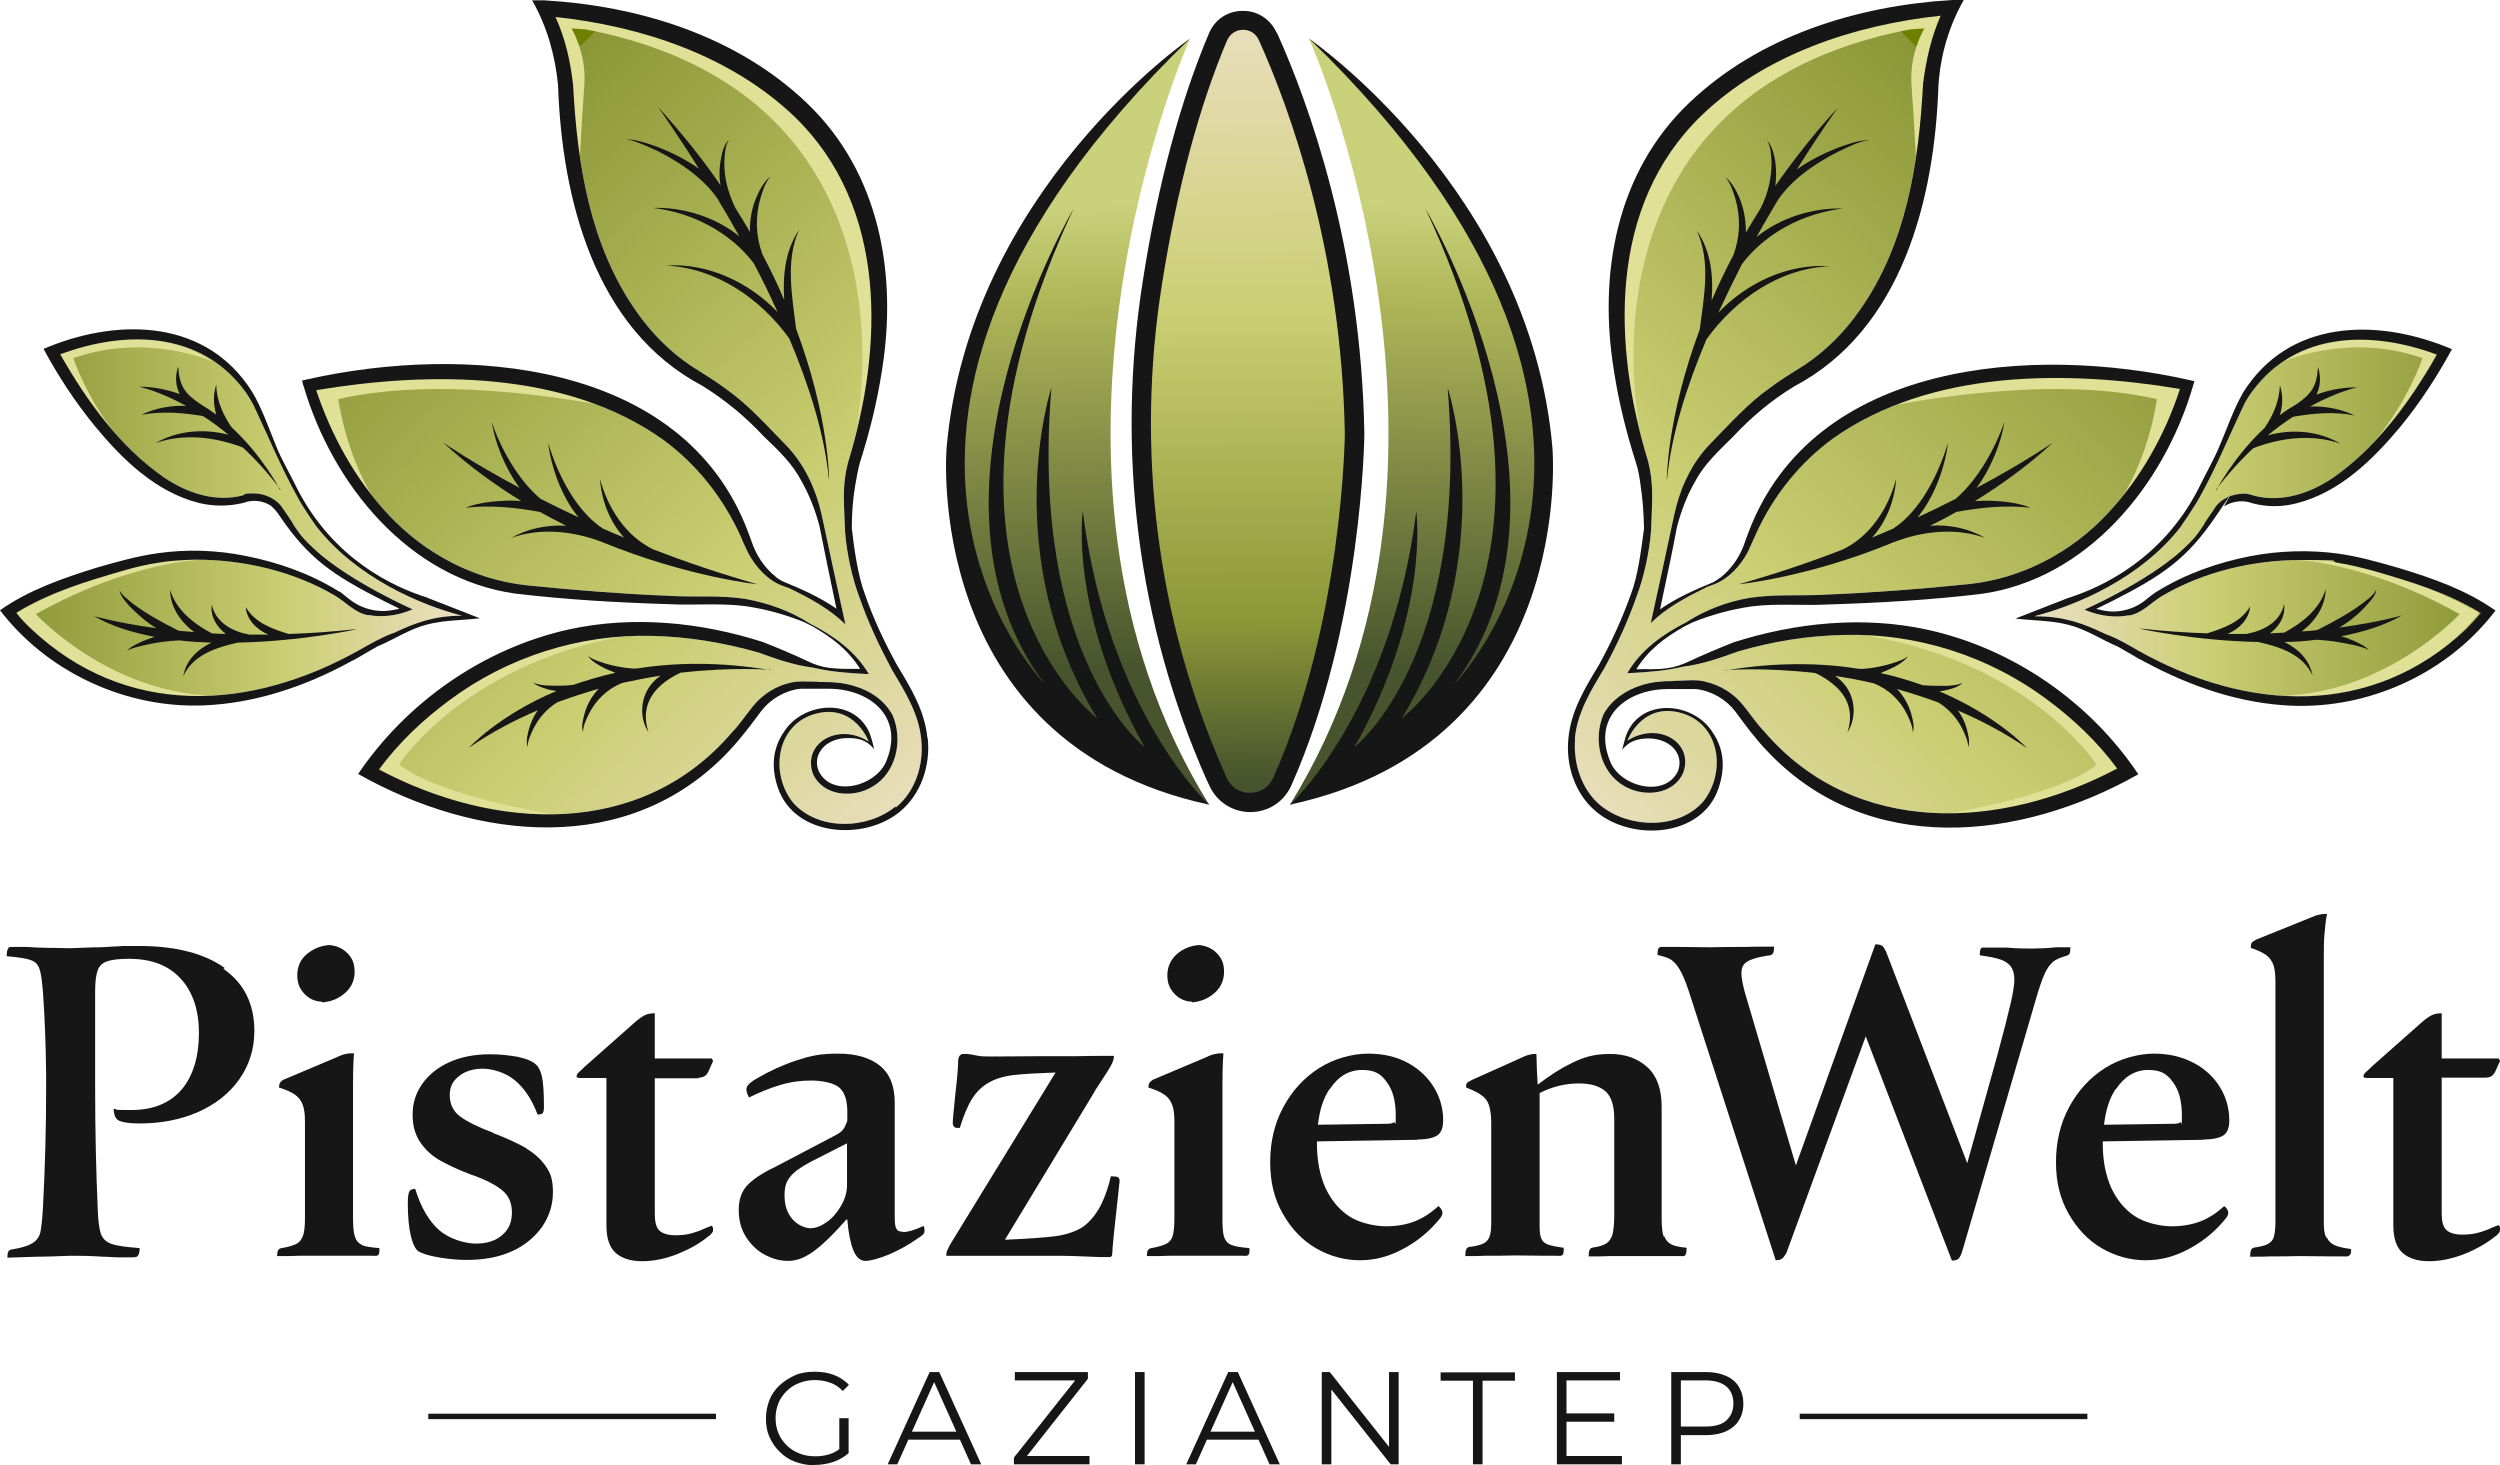 <svg viewBox="0 0 780.4 457.4" version="1.1" xmlns:xlink="http://www.w3.org/1999/xlink" xmlns="http://www.w3.org/2000/svg">
  <defs>
    <style>
      .cls-1 {
        fill: url(#Unbenannter_Verlauf);
      }

      .cls-2 {
        fill: url(#Unbenannter_Verlauf_2);
      }

      .cls-3 {
        fill: url(#Unbenannter_Verlauf_4);
      }

      .cls-4 {
        fill: url(#Unbenannter_Verlauf_3);
      }

      .cls-5 {
        fill: url(#Unbenannter_Verlauf_6);
      }

      .cls-6 {
        fill: url(#Unbenannter_Verlauf_5);
      }

      .cls-7 {
        fill: url(#Unbenannter_Verlauf_11);
      }

      .cls-8 {
        fill: #e0e096;
      }

      .cls-9 {
        fill: #161616;
      }
    </style>
    <linearGradient gradientUnits="userSpaceOnUse" y2="1.6" x2="388.6" y1="243" x1="390.3" data-name="Unbenannter Verlauf 11" id="Unbenannter_Verlauf_11">
      <stop stop-color="#48542d" offset="0"></stop>
      <stop stop-color="#8b9737" offset=".2"></stop>
      <stop stop-color="#cbce72" offset=".6"></stop>
      <stop stop-color="#ebdfc1" offset="1"></stop>
    </linearGradient>
    <linearGradient gradientUnits="userSpaceOnUse" gradientTransform="translate(0 -540)" y2="701.6" x2="144" y1="701.6" x1="5.1" data-name="Unbenannter Verlauf" id="Unbenannter_Verlauf">
      <stop stop-color="#6e8000" offset="0"></stop>
      <stop stop-color="#8b9737" offset="0"></stop>
      <stop stop-color="#cbce72" offset=".6"></stop>
      <stop stop-color="#ebdfc1" offset="1"></stop>
    </linearGradient>
    <linearGradient gradientUnits="userSpaceOnUse" gradientTransform="translate(0 -540)" y2="792.6" x2="293.1" y1="612.9" x1="120.2" data-name="Unbenannter Verlauf 2" id="Unbenannter_Verlauf_2">
      <stop stop-color="#6e8000" offset="0"></stop>
      <stop stop-color="#8b9737" offset="0"></stop>
      <stop stop-color="#cbce72" offset=".6"></stop>
      <stop stop-color="#ebdfc1" offset="1"></stop>
    </linearGradient>
    <linearGradient gradientUnits="userSpaceOnUse" gradientTransform="translate(-146.4 -540) rotate(-180) scale(1 -1)" y2="701.7" x2="-781.6" y1="701.7" x1="-920.4" data-name="Unbenannter Verlauf 3" id="Unbenannter_Verlauf_3">
      <stop stop-color="#6e8000" offset="0"></stop>
      <stop stop-color="#8b9737" offset="0"></stop>
      <stop stop-color="#cbce72" offset=".6"></stop>
      <stop stop-color="#ebdfc1" offset="1"></stop>
    </linearGradient>
    <linearGradient gradientUnits="userSpaceOnUse" gradientTransform="translate(-146.4 -540) rotate(-180) scale(1 -1)" y2="792.4" x2="-632.2" y1="612.7" x1="-805.1" data-name="Unbenannter Verlauf 4" id="Unbenannter_Verlauf_4">
      <stop stop-color="#6e8000" offset="0"></stop>
      <stop stop-color="#8b9737" offset="0"></stop>
      <stop stop-color="#cbce72" offset=".6"></stop>
      <stop stop-color="#ebdfc1" offset="1"></stop>
    </linearGradient>
    <linearGradient gradientUnits="userSpaceOnUse" gradientTransform="translate(0 -540)" y2="748.9" x2="441.3" y1="604.3" x1="445.9" data-name="Unbenannter Verlauf 5" id="Unbenannter_Verlauf_5">
      <stop stop-color="#c9d17b" offset="0"></stop>
      <stop stop-color="#b0b759" offset=".2"></stop>
      <stop stop-color="#48542d" offset="1"></stop>
    </linearGradient>
    <linearGradient gradientUnits="userSpaceOnUse" gradientTransform="translate(449.3 -540) rotate(-180) scale(1 -1)" y2="748.9" x2="110.6" y1="604.3" x1="115.1" data-name="Unbenannter Verlauf 6" id="Unbenannter_Verlauf_6">
      <stop stop-color="#c9d17b" offset="0"></stop>
      <stop stop-color="#b0b759" offset=".2"></stop>
      <stop stop-color="#48542d" offset="1"></stop>
    </linearGradient>
  </defs>
  
  <g>
    <g id="Ebene_1">
      <path d="M398.2,14.1c-1.8-4.1-5.8-6.7-10.3-6.6-4.5,0-8.4,2.6-10.2,6.8-8.6,20.3-15.4,45.4-19.9,74.4-8.2,51.6-1.6,103.9,19.1,150.9.3.7.6,1.3.9,1.8,2.2,4.9,7,8,12.4,8h0c5.4,0,10.2-3.1,12.4-8,21.5-48.3,22-105.5,22-106.2-1-56.4-16.9-100.1-26.4-121.1h0,0Z" class="cls-7"></path>
      <g id="Ebene_1-2">
        <path d="M122.3,197.8c-3.5,1.3-6.9,3.3-10.1,5.1-34,19.1-73,21.4-102.7-6.8-1.6-1.5-3.1-3.1-4.4-4.8,10.1-6.3,22.1-9.9,33.5-13.2,3.4-1,7.6-2,11.1-2.5,3.6-.6,7.7-.8,11.3-.9,15.1,0,30.6,3.6,43.7,11.3,3.3,2,6,5.2,10,6h.6c2.8.6,8.1.6,13.5-1.8,0,0-19.2-8.4-30.5-18.6.2.1.4.3.6.4-.3-.2-.6-.5-.9-.7-1.4-1.3-2.7-2.6-3.8-3.9-1-1.2-1.9-2.6-2.8-3.9,0,0,0-.2,0-.2h0c-1-1.5-2-3-3-4.4h0c-1.8-3.1-5.7-4.9-9.3-4.9s-2.4.4-3.5.7c-8.5,2.1-17.2-.8-24.3-5.6-13.9-9.6-24.2-23.9-32.5-38.5,20.1-7.5,43.6-7.4,57.5,11.3,1,1.3,2,3,2.8,4.5,4.6,9.7,8.6,19.5,13.8,28.8,1.4,2.8,6,9.4,6,9.3,12.4,15.8,32.4,24.4,45.4,27.7-8.8,0-14.7,2.2-21.6,5.5h-.3q0,.1,0,0Z" class="cls-1"></path>
        <path d="M279.5,251.8c-8.8,7.2-24.2,7.6-32-1.3-7.3-9.2-5.2-24.7,7.5-27.8,11.9-2.9,16.2,8.8,16.2,8.8-9.7-6.2-20.9.7-17.4,10.1,3.1,6.9,12.4,7.6,18.3,4.1,7.7-4.3,9.9-14.7,6.5-22.5-2.5-4.6-7-7.6-11.8-9-3.1-1-6.4-1.3-9.6-1.3s-1.5-.1-2.2-.1h0c-2.7,0-5.6-.3-8.2.3-4.5,1-8.7,3.6-11.7,7.3-1.9,2.3-4.4,6-6.5,8.1-28.5,33.5-74.3,30.8-110.3,11.7,6.1-8.3,13.8-15.6,22.1-21.7,18-13.4,40.5-20.6,63-20,11.2.2,22.5,2.1,33.4,5.2,4.9,1.8,11.1,4,17,4.7,5.4,1.3,11,1.7,16.5,2h.9c-4.2-7.1-11-12-18.3-15.7-6-3.9-13-6.4-20-7.7h0c-8-1.3-16-.5-24-1-14.9-.6-29.8-1.8-44.6-3.3-16.5-1.8-31.9-10-43.2-22.2-10.2-10.9-17.7-24.6-22.4-38.7,35.5-5.9,77.8-6.2,108.2,15.4,10.6,7.7,18.9,18.3,24.3,30.2.6,1.6,1.7,3.8,2.4,5.3,2.3,4.3,5.9,8.3,10.5,10.1l2.2.8c6.3,3,12.6,6.4,17.6,11.3-2.6-11.6-4.8-22.1-7.3-33.7h0c-1.8-8.3-5.4-16.3-11.4-22.4-5.9-6-11.6-12.5-18.6-17.4-3.3-2.5-7.1-4.8-10.6-7-6.8-4.5-12.6-10.4-17.3-17.1-14.5-20.6-18.5-46-19.8-70.7-.8-7.3-2.4-14.5-5.5-21.3,27,2.9,54.7,12.1,74.6,31.1,29.2,28.2,27.8,72,16.7,108.1-1.9,7.3-1.2,12.4-.9,21.4.5,6.8,2.3,14.9,4.5,20.6,2.7,7.8,6.2,15.2,10.1,22.5,4.1,6.9,8.5,13.9,9.2,22,.8,7.8-1.9,16.2-8,21.1v-.3q-.1,0-.1,0Z" class="cls-2"></path>
        <g>
          <path d="M70.2,302.2c-6.4-4.6-15.4-6.9-26.8-6.9s-3.8,0-5.7.1c-1.9,0-3.9.2-6.1.3-3.3,0-6.5.2-9.7.3-1.9,0-3.5-.1-4.7-.1s-2.8,0-4.8-.1c-1.6,0-3-.2-4.3-.2H3.9c-1.5,0-1.1.2-1.4.6s-.4,1.2-.4,2.3c3.7.3,6.2.7,7.5,1.2,1.4.5,2.3,1.4,2.7,2.7.5,1.3.8,3.7,1.1,7.2.6,8.2.9,16.8,1,25.9v4.5c0,11.4-.3,23.8-1,37.2-.2,3.5-.5,6-.8,7.5-.4,1.5-1.2,2.6-2.5,3.4s-3.3,1.4-6.2,1.9c-.6,0-1.1.3-1.3.7-.2.4-.3,1-.3,1.9l9-.3c3.9,0,7.5-.2,10.8-.3,2.3,0,5.7,0,10.1.3,1.6,0,3.2.2,4.5.2h4.4c1.6,0,1.7-.2,2-.6s.5-1.2.5-2.3c-4.2-.3-7.1-.7-8.8-1.3s-2.7-1.6-3.3-3.1c-.5-1.5-.9-4.2-1-8-.5-11.6-.8-24-.8-37.4v-30.5c0-2.9.3-5.1.8-6.4.5-1.4,1.5-2.3,2.9-2.8s3.7-.8,6.8-.8c7,0,12.4,2,16.2,6.2,3.8,4.1,5.7,9.8,5.7,17s-1.8,13.4-5.4,17.6-8.8,6.4-15.7,6.4-3.5-.1-5.5-.4c0,2,.6,3.3,1.8,3.8s3.3.8,6.2.8c6.8,0,13-1.2,18.4-3.6s9.7-5.8,12.8-10.2c3.1-4.4,4.7-9.4,4.7-15.1,0-8.4-3.2-14.9-9.7-19.4h0l.5-.2h0Z" class="cls-9"></path>
          <path d="M100.6,312.9c2.8-.2,5.2-1.2,7.2-3s2.9-4,2.9-6.6-.8-4.3-2.3-5.8-3.4-2.3-5.6-2.5c-2.7.2-5.1,1.2-7.1,2.9s-2.9,4-2.9,6.5.7,4.2,2.2,5.8,3.3,2.4,5.5,2.5h0s0,.2.1.2Z" class="cls-9"></path>
          <path d="M113,388.6c-1.1-.5-1.8-1.3-2.2-2.5-.4-1.2-.6-3.1-.6-5.9v-40.7c0-3.1,0-6.7.3-10.7-.9,0-1.7,0-2.5.2-.7.1-1.6.4-2.6.9l-16.8,7.1c-.6.3-.9.6-1.2,1-.2.4-.3.9-.3,1.5,2.3.7,4,1.5,5.1,2.3s1.9,1.9,2.3,3.1c.5,1.2.7,3,.7,5.4v29.9c0,2.6-.2,4.4-.6,5.5s-1,2-1.9,2.5-2.5,1-4.7,1.4c-.6,0-.9.3-1.2.7-.2.4-.3,1-.3,1.8,2.9,0,5.2,0,6.8-.1h23.2c.9.1,1.5,0,1.7-.4s.3-1,.2-2c-2.7-.2-4.5-.5-5.6-1h.2,0Z" class="cls-9"></path>
          <path d="M164.4,358.5c-2.6-1.5-5.8-3-9.9-4.6-.2,0-.5-.2-.8-.4-4.6-1.7-7.9-3.4-10.1-5-2.1-1.6-3.2-3.8-3.2-6.6s1-4.5,2.9-6,4.4-2.3,7.4-2.3,7.1,1.2,10,3.6,5.3,5.9,7.1,10.7c.8,0,1.4-.1,1.6-.4s.4-.9.4-1.8c0-4.5-.2-7.6-.6-9.5-.4-1.8-1-3.1-1.8-3.8-1.1-1.1-3-1.9-5.8-2.5-2.8-.5-5.6-.8-8.6-.8-4.8,0-9.1.8-12.8,2.5s-6.5,4-8.5,6.9-2.9,6-2.9,9.5.8,6.2,2.4,8.6c1.6,2.3,3.6,4.2,6.1,5.6s5.6,2.9,9.3,4.3c4.7,1.6,8,3.3,10.1,5s3.1,4,3.1,7-1,5.3-3,7c-2,1.8-4.8,2.7-8.2,2.7s-8.3-1.4-11.5-4.2c-3.2-2.8-5.7-7.1-7.5-12.9-.9,0-1.5.3-1.8.8s-.5,1.7-.5,3.6c0,4.1.3,7.5.9,10.1s1.4,4.3,2.4,5c1.2.7,3.3,1.4,6.3,1.9s5.9.8,8.8.8c5.4,0,10.1-.9,14.1-2.7,4-1.8,7.1-4.4,9.4-7.6,2.2-3.2,3.4-6.8,3.4-10.8s-.7-5.9-2.2-8.1-3.5-4-6-5.5h0q0-.1,0-.1Z" class="cls-9"></path>
          <path d="M218.1,336.4c.7,0,1.4-.2,1.9-.5.6-.4,1-1,1.4-2l1.2-2.7-.4-.8h-17.8v-14.1c-1.3,0-2.4.2-3.3.7-.9.5-2.2,1.4-3.8,2.9l-14.8,13.1-.7.7c-.6.5-1.1,1-1.4,1.3-.3.3-.4.7-.4,1s.1.3.3.4.5.1.9.1h8.1v46.1c0,4,1,6.9,3,8.6s4.7,2.5,8.2,2.5,7.4-.8,11.1-2.3c3.7-1.5,6.9-3.3,9.3-5.3l.7-.5c.3-.3.5-.5.7-.8.2-.2.3-.5.3-.9s0-.6-.1-.8-.2-.4-.4-.5c-.4.2-.8.4-1.2.5-1.5.7-3,1.3-4.7,1.8-1.6.5-3.5.7-5.5.7s-3.9-.5-4.9-1.5-1.4-2.7-1.4-5.2v-42.3h13.7v-.2h0Z" class="cls-9"></path>
          <path d="M281.8,384.5c-1,0-1.7-.3-2-1-.4-.6-.5-1.9-.5-3.8v-35.5c0-5.1-1.5-9-4.6-11.5s-7.4-3.8-13.1-3.8-8.6.7-12.9,2.1c-4.3,1.4-8.4,3.3-12.2,5.5-1.8,1-2.9,1.9-3.3,2.7s-.2,1.9.6,3.4c3.2-1.6,6.4-2.9,9.7-3.9s6.5-1.4,9.7-1.4,7.1.7,8.8,2.2c1.7,1.5,2.5,4,2.5,7.7s0,2.6-.3,3.4-.6,1.5-1.2,2.2-1.6,1.3-3,2l-18.1,9.5c-4.2,2-7.1,4-8.8,5.9s-2.5,4.4-2.5,7.5.7,5.9,2.2,8.3,3.4,4.3,5.8,5.6c2.4,1.3,4.8,2,7.4,2s5-.9,7.7-2.8c2.7-1.9,6.2-5.2,10.5-10.1h.3c.3,3.9.9,7,1.8,9.4.9,2.3,2.2,3.5,3.8,3.5s4.2-.7,7.4-2c3.2-1.4,6.1-3,8.8-4.9.8-.5,1.4-.9,1.8-1.3s.5-.8.5-1.2,0-1-.3-1.5c-2.8,1.3-5,1.9-6.4,1.9h-.1q0-.1,0-.1ZM264.4,370c0,2.1-.6,4.2-1.8,6.3-1.2,2.1-2.6,3.8-4.4,5.1s-3.5,2-5.2,2-4.1-1-5.7-2.9c-1.6-1.9-2.4-4.3-2.4-7.3s.6-4.4,1.8-5.9,3.3-3,6.3-4.6l11.4-5.8v13h0q0,.1,0,0Z" class="cls-9"></path>
          <path d="M346.8,367.1c-.2.6-.4,1.3-.5,2-1,3.6-2.2,6.5-3.5,8.6s-2.8,3.8-4.5,5.1c-2.2,1.5-5.2,2.6-8.9,3.1-3.2.4-8.5.8-15.7,1.1l27.6-45.6c.5-.8.8-1.5,1.2-2,.3-.5.8-1.2,1.3-2,1.3-1.9,2.2-3.4,2.9-4.6.6-1.1,1-2.1,1-2.8v-.4c-4.8,0-8.8,0-11.9.1-8.7,0-17.3,0-26,.1-2,0-3.6,0-4.9-.3s-2.3-.4-3-.5h-1.2c-.9,0-1.5.7-1.6,2,0,2.4-.3,4.8-.5,7.1-.3,2.4-.5,4.6-.7,6.7-.4,3.5-.5,5.4-.5,5.8s.2.9.5,1.2.9.3,1.7.3c1.2-3.9,2.5-7,3.9-9.2s3.2-3.9,5.4-5.1c2.2-1.2,5-2,8.4-2.3,2.7-.3,6.8-.5,12.2-.7l-32,52.2c-.7,1.2-1.3,2.1-1.6,2.9-.4.7-.5,1.3-.5,1.8v.3h36c1.1,0,5,.1,11.8.4h3c.6.1,1-.3,1-1.1s.2-2.9.5-6,.7-6.2,1-9.2l.8-7.4c0-.6-.2-1-.5-1.2s-.9-.3-1.9-.3h-.3q0-.1,0-.1Z" class="cls-9"></path>
          <path d="M372,312.9c2.8-.2,5.2-1.2,7.2-3s2.9-4,2.9-6.6-.8-4.3-2.3-5.8-3.4-2.3-5.5-2.5c-2.7.2-5.1,1.2-7,2.9s-2.9,4-2.9,6.5.7,4.2,2.2,5.8,3.3,2.4,5.5,2.5h0v.2h-.1Z" class="cls-9"></path>
          <path d="M384.3,388.6c-1.1-.5-1.8-1.3-2.2-2.5-.4-1.2-.5-3.1-.5-5.9v-40.7c0-3.1,0-6.7.3-10.7-.9,0-1.7,0-2.5.2-.7.1-1.6.4-2.6.9l-16.8,7.1c-.5.3-.9.6-1.2,1-.2.4-.3.9-.3,1.5,2.3.7,4,1.5,5.1,2.3s1.9,1.9,2.3,3.1c.5,1.2.7,3,.7,5.4v29.9c0,2.6-.2,4.4-.5,5.5s-1,2-1.9,2.5-2.5,1-4.7,1.4c-.5,0-.9.3-1.2.7-.2.4-.3,1-.3,1.8,2.9,0,5.2,0,6.9-.1h23.2c.9.1,1.5,0,1.7-.4s.3-1,.2-2c-2.6-.2-4.5-.5-5.6-1h-.1Z" class="cls-9"></path>
          <path d="M442.5,355.7c2.9,0,5-.5,6.2-1.3s1.8-2.4,1.8-4.7c0-3.7-1-7.2-2.9-10.3s-4.6-5.7-8.1-7.6-7.6-2.9-12.4-2.9-10.6,1.5-15.3,4.5c-4.7,3-8.4,7-11.2,12.2s-4.1,10.9-4.1,17.2,1.3,11.4,3.9,16,6,8.3,10.3,10.8,8.9,3.8,13.8,3.8,9.2-1.2,13.8-3.7,8.3-5.7,11.4-9.6c.5-.7.7-1.4.5-2s-.6-1.2-1.2-1.6c-2.4,2.2-4.9,3.8-7.5,4.8s-5.6,1.5-8.9,1.5-8.2-1-11.4-3.1-5.7-5.1-7.5-9c-1.7-3.9-2.6-8.4-2.6-13.6s0-.5,0-.8l31.3-.5h.1q0-.1,0,0ZM415.1,340c2.6-4,6-6,10.1-6s5.9,1.3,7.7,3.8c1.9,2.5,2.8,6,2.8,10.5s-.2,1.7-.5,2-1.1.5-2.2.5l-21.6.3c.5-4.5,1.7-8.3,3.6-11.1h.1Z" class="cls-9"></path>
          <path d="M519.3,385.9c-.4-1.1-.6-3-.6-5.5v-35c0-5.5-1.5-9.6-4.5-12.3-3-2.7-6.8-4.1-11.6-4.1s-8,.9-11.9,2.8c-3.5,1.7-7.1,4-10.7,6.8-.2-2.7-.3-5.9-.4-9.6-.7,0-1.4,0-2,.2-.6.1-1.5.4-2.5.9l-15.6,7c-.8.4-1.4.7-1.6,1s-.3.8-.2,1.4c2.1.8,3.7,1.6,4.8,2.4s1.9,1.8,2.3,3.1.7,3.1.7,5.3v31.6c0,1.9-.2,3.4-.6,4.3s-1,1.6-1.9,2-2.2.8-4,1c-.6,0-1.1.3-1.3.8-.2.4-.3,1.1-.3,2.1,2.6,0,4.6,0,6.2-.1,3.1,0,6.2,0,9.3-.1,3.2,0,6.3.1,9.5.1h3.8c.9.1,1.5,0,1.7-.5.2-.4.3-1.1.2-2-2.2-.3-3.8-.6-4.9-1s-1.8-1.1-2.1-2c-.4-.9-.5-2.2-.5-4v-41.3c2-1,3.9-1.7,5.8-2.2,2.1-.5,4.3-.8,6.4-.8,3.7,0,6.5.8,8.4,2.5,1.8,1.6,2.7,4.5,2.7,8.5v30c0,2.6-.2,4.6-.5,6-.4,1.3-1,2.3-1.9,2.9s-2.2,1-4,1.3c-.6,0-1.1.3-1.3.8-.2.4-.3,1.1-.3,2,2.7,0,4.9,0,6.6-.1h22.2c.8.1,1.3,0,1.5-.5.2-.4.3-1.1.3-2.1-2.1-.2-3.7-.5-4.7-1s-1.8-1.3-2.2-2.5h-.3q0-.1,0,0Z" class="cls-9"></path>
          <path d="M646,297.7c.2-.4.3-1,.3-2h-4.5c-2.8.3-5.3.4-7.5.4s-4.4,0-7.9-.3h-6.7c-.7-.1-1.2,0-1.4.4s-.3,1-.3,2c2.8.4,5,.8,6.4,1.3,1.5.5,2.5,1.2,3.3,2.2.7,1,1.1,2.3,1.1,4s-.4,4.3-1.2,7.7c-.8,3.4-2.1,8.6-4,15.6l-9.5,34.1-25.3-65.9c-.4-.9-.8-1.5-1.2-1.9-.5-.4-1.2-.5-2.2-.5l-24.8,69-15.1-51.2c-1.3-4.1-1.9-7-1.9-8.8s.6-2.9,1.8-3.6c1.2-.8,3.3-1.4,6.4-1.9.9,0,1.5-.3,1.7-.8.2-.4.3-1.1.3-2-4.1,0-7.2,0-9.3.1-3.6,0-7.1,0-10.7.1-3.3,0-6.5-.1-9.7-.1h-4.7c-.9-.1-1.5,0-1.7.5-.2.4-.3,1.1-.3,2,1.7.4,3.1.8,4.1,1.4s1.9,1.6,2.8,3.1,1.8,3.6,2.8,6.6l27.2,84.2c.7,0,1.3-.1,1.8-.4s.9-.8,1.3-1.5c.2-.3.3-.5.4-.8l24.6-67.2,26.9,70c.9,0,1.6-.2,2-.5.4-.4.8-1.1,1.2-2.3l23-78.7c1-3.5,1.9-6.1,2.7-7.9s1.7-3,2.6-3.8,2.2-1.3,3.8-1.8c.8-.2,1.3-.5,1.5-.8h0,0Z" class="cls-9"></path>
          <path d="M687.9,355.7c2.9,0,5-.5,6.2-1.3s1.8-2.4,1.8-4.7c0-3.7-1-7.2-2.9-10.3s-4.6-5.7-8.2-7.6-7.7-2.9-12.4-2.9-10.6,1.5-15.3,4.5-8.4,7-11.2,12.2-4.1,10.9-4.1,17.2,1.3,11.4,3.9,16,6,8.3,10.3,10.8,8.9,3.8,13.8,3.8,9.2-1.2,13.8-3.7,8.3-5.7,11.4-9.6c.5-.7.7-1.4.5-2s-.6-1.2-1.2-1.6c-2.4,2.2-4.9,3.8-7.5,4.8-2.7,1-5.6,1.5-8.9,1.5s-8.2-1-11.4-3.1-5.7-5.1-7.5-9c-1.7-3.9-2.6-8.4-2.6-13.6s0-.5,0-.8l31.3-.5h.2q0-.1,0,0ZM660.5,340c2.7-4,6-6,10.1-6s5.9,1.3,7.7,3.8c1.9,2.5,2.8,6,2.8,10.5s-.2,1.7-.5,2c-.4.4-1.1.5-2.2.5l-21.6.3c.5-4.5,1.7-8.3,3.6-11.1h.1Z" class="cls-9"></path>
          <path d="M726.1,386.2c-.5-1-.7-2.5-.7-4.4v-83c0-2.5,0-4.8.2-7.1s.4-4.4.8-6.4c-.8,0-1.6,0-2.3.2-.7.1-1.6.4-2.7.9l-17.1,6.9c-.7.4-1.2.7-1.4,1s-.3.8-.3,1.6c2.2.7,3.8,1.5,4.9,2.3,1,.8,1.8,1.9,2.2,3.1s.6,3,.6,5.3v74.8c0,2.1-.2,3.6-.5,4.7s-1,1.7-1.8,2.2c-.9.5-2.2.8-4,1.1-.6,0-1.1.3-1.3.8s-.3,1.1-.3,2.1c2.5,0,4.5,0,6.2-.1,3.2,0,6.3,0,9.3-.1,3.4,0,6.8.1,10.3.1h3.4c.9.1,1.5,0,1.9-.4s.5-1,.4-1.9h0c-2.3-.3-4-.7-5.1-1.2s-1.9-1.2-2.4-2.3h0l-.3-.2h0Z" class="cls-9"></path>
          <path d="M779.9,382.4c-.4.2-.8.4-1.2.5-1.5.7-3,1.3-4.7,1.8-1.6.5-3.5.7-5.5.7s-3.9-.5-4.9-1.5-1.4-2.7-1.4-5.2v-42.3h13.7c.7,0,1.4-.2,1.9-.5.5-.4,1-1,1.4-2l1.2-2.7-.4-.8h-17.8v-14.1c-1.3,0-2.4.2-3.3.7-.9.5-2.2,1.4-3.8,2.9l-14.8,13.1-.7.7c-.6.5-1.1,1-1.4,1.3-.3.3-.4.7-.4,1s0,.3.3.4c.2,0,.5.1.9.1h8.1v46.1c0,4,1,6.9,3,8.6s4.7,2.5,8.2,2.5,7.3-.8,11.1-2.3c3.7-1.5,6.8-3.3,9.3-5.3l.7-.5c.3-.3.5-.5.7-.8.2-.2.3-.5.3-.9s0-.6,0-.8-.2-.4-.4-.5h0v-.2h0Z" class="cls-9"></path>
        </g>
        <rect height="1.7" width="89.8" y="441.3" x="133.7" class="cls-9"></rect>
        <rect height="1.7" width="89.8" y="441.3" x="561.8" class="cls-9"></rect>
        <g>
          <path d="M254.3,457.4c-2.2,0-4.2-.4-6.1-1.1-1.9-.7-3.4-1.7-4.8-3.1-1.4-1.3-2.4-2.9-3.2-4.6-.8-1.8-1.1-3.7-1.1-5.8s.4-4,1.1-5.8,1.8-3.3,3.2-4.6c1.4-1.3,3-2.3,4.8-3.1s3.9-1.1,6.1-1.1,4.2.3,6,1,3.4,1.7,4.7,3.1l-1.9,1.9c-1.2-1.2-2.5-2.1-4-2.6s-3-.8-4.7-.8-3.4.3-4.9.9-2.8,1.4-3.9,2.5-2,2.3-2.6,3.8-.9,3-.9,4.7.3,3.3.9,4.7c.6,1.5,1.5,2.7,2.6,3.8s2.4,1.9,3.9,2.5,3.1.9,4.9.9,3.2-.2,4.7-.7,2.8-1.3,4-2.5l1.7,2.3c-1.4,1.2-3,2.1-4.8,2.7s-3.8.9-5.8.9h.1q0,.1,0,.1ZM262,453.3v-10.6h2.9v11l-2.9-.4Z" class="cls-9"></path>
          <path d="M277.1,457.1l13.1-28.8h3l13.1,28.8h-3.2l-12.1-27h1.2l-12.1,27h-3.2.2ZM282.2,449.4l.9-2.5h16.7l.9,2.5h-18.5Z" class="cls-9"></path>
          <path d="M316.5,457.1v-2.1l20-25.2.3,1.1h-20v-2.6h22.8v2.1l-19.9,25.2-.4-1.1h20.8v2.6h-23.6,0Z" class="cls-9"></path>
          <path d="M354.3,457.1v-28.8h3v28.8h-3Z" class="cls-9"></path>
          <path d="M370.3,457.1l13.1-28.8h3l13.1,28.8h-3.2l-12.1-27h1.2l-12.1,27h-3.2.2ZM375.5,449.4l.9-2.5h16.7l.9,2.5h-18.5Z" class="cls-9"></path>
          <path d="M412.6,457.1v-28.8h2.5l19.8,25h-1.3v-25h3v28.8h-2.5l-19.8-25h1.3v25h-3.1.1Z" class="cls-9"></path>
          <path d="M459.8,457.1v-26.1h-10.1v-2.6h23.2v2.6h-10.1v26.1h-3Z" class="cls-9"></path>
          <path d="M489,454.5h17.3v2.6h-20.3v-28.8h19.7v2.6h-16.7v23.5h0q0,.1,0,0ZM488.7,441.2h15.2v2.6h-15.2v-2.6Z" class="cls-9"></path>
          <path d="M521.7,457.1v-28.8h10.8c2.4,0,4.5.4,6.3,1.2,1.8.8,3.1,1.9,4,3.4s1.4,3.2,1.4,5.3-.5,3.8-1.4,5.2c-.9,1.5-2.3,2.6-4,3.4-1.8.8-3.8,1.2-6.3,1.2h-9.1l1.3-1.4v10.5h-3ZM524.7,446.8l-1.3-1.5h9c2.9,0,5.1-.6,6.5-1.9s2.2-3,2.2-5.3-.8-4.1-2.2-5.3-3.7-1.9-6.5-1.9h-9l1.3-1.4v17.3h0Z" class="cls-9"></path>
        </g>
        <path d="M87.4,152.9s-5.3-10.5-15.1-19.5c-2.7-4-4.7-8.3-4.8-13.3-1,3-.9,6.3,0,9.3-1.7-1.2-3.5-2.4-5.3-3.5-4.5-3.1-6.2-5.4-6.6-11.5-1,3.2-.8,6.1.5,8.6-4-1.4-8.2-2.3-12.8-2.3,0,0,6.1,1.2,14.8,6-4.8-.2-9.7.7-14,2.8,6.4-1.2,12.9-.7,19.3.4,2.5,1.6,5.2,3.6,7.9,5.8-7.6-2-16-1.3-22.7,2.6,8.8-3.1,18.6-1.9,27.2,1.4h0c3.9,3.6,7.8,7.9,11.7,13h0v.2q0,0,0,0Z" class="cls-9"></path>
        <path d="M111.1,196.4c-7.4.8-14.4,1.3-21,1.5-5.2-1.6-10.5-3.5-13.4-8.4.3,3.9,3.4,7.1,7.1,8.6h-5.9c-5.2-.9-10.6-3.7-11.8-9.4-.5,3.7,1.5,7,4.4,9.2-1.5,0-2.9-.1-4.4-.2-5.6-3-11.1-7.2-13-13.6,0,5.3,3.2,10,7.5,13.2-1.7-.1-3.3-.3-4.8-.4-5-2.5-10-5.2-14.5-8.6-1.4-1.2-3.2-2.4-4-4.1.3,2,1.9,3.6,3.1,5,2.5,2.6,5.3,5,8.4,6.9-12.5-1.7-19.5-3.8-19.5-3.8,5.5,3.2,12.1,5.2,19,6.5-1.4.4-2.8,1-4.1,1.5-1.6.8-3.4,1.5-4.6,2.9,1.5-1,3.3-1.2,5-1.7,3.7-.9,7.5-1.4,11.3-1.6,3.3.4,6.7.6,10.1.7-4.4,2.1-8,5.6-8.8,10.5,3-6.7,10.4-9,17-10.5,19.8-.4,36.8-4.1,36.8-4.1h0q0-.1,0,0Z" class="cls-9"></path>
        <path d="M18.5,110.7s26.5-12.4,48.2,2.3c0,0-20.5-9.4-43.8-1.2,0,0,4.1,13,15.2,26.3,0,0-11.6-12.2-19.6-27.4Z" class="cls-8"></path>
        <path d="M5,191.3s29.9-17.6,58.1-16.6c0,0-22.5.5-51.9,17,0,0,22,23.9,54.1,25.4,0,0-35.2,4.6-60.4-25.8h.1Z" class="cls-8"></path>
        <path d="M133.5,186.6c-10.8-3.4-29.3-12-40.6-33.8-2.1-4.4-5-9.2-6.8-13.8-2.3-5.6-4.3-11.5-7.4-16.7-14.1-22.4-40.9-23.1-63.4-14.1l-1.7.7c4.6,8.6,9.9,16.6,16,24.1,8.5,10.3,19,20.6,32.5,24,4.5,1.1,9.3,1.1,13.8,0,2.8-1.1,6.2-.8,8.7.9h0c1,.9,1.9,1.9,2.6,3,9.1,13.5,16.8,18.7,32.8,26.8l4.7,2.3c-.7.2-1.3.3-1.9.4-4.9,1-9.9-.3-13.8-3.4s-2.2-1.8-3.4-2.5c-8.9-5.5-18.9-9-29.1-11-8.9-1.8-18.3-2.1-27.3-.8-6.4.9-12.8,2.7-19,4.5C19.6,180.5,9.1,184.1,0,190.5l1.1,1.4c14.9,18.5,38.7,29.2,62.3,28.3,16.1-.6,31.8-5.9,45.9-13.6,1-.5,2.9-1.5,3.8-2.1,1.5-.9,3.1-1.8,4.7-2.7,5.2-2.2,10.3-5.6,15.7-6.9,4.8-1.3,11.4-1.3,16.3-1.9h0l-16.4-6.4h.1ZM122.3,197.8c-3.5,1.3-6.9,3.3-10.1,5.1-34,19.1-73,21.4-102.7-6.8-1.6-1.5-3.1-3.1-4.4-4.8,10.1-6.3,22.1-9.9,33.5-13.2,3.4-1,7.6-2,11.1-2.5,3.6-.6,7.7-.8,11.3-.9,15.1,0,30.6,3.6,43.7,11.3,3.3,2,6,5.2,10,6h.6c2.8.6,8.1.6,13.5-1.8,0,0-19.2-8.4-30.5-18.6.2.1.4.3.6.4-.3-.2-.6-.5-.9-.7-1.4-1.3-2.7-2.6-3.8-3.9-1-1.2-1.9-2.6-2.8-3.9,0,0,0-.2,0-.2h0c-1-1.5-2-3-3-4.4h0c-1.8-3.1-5.7-4.9-9.3-4.9s-2.4.4-3.5.7c-8.5,2.1-17.2-.8-24.3-5.6-13.9-9.6-24.2-23.9-32.5-38.5,20.1-7.5,43.6-7.4,57.5,11.3,1,1.3,2,3,2.8,4.5,4.6,9.7,8.6,19.5,13.8,28.8,1.4,2.8,6,9.4,6,9.3,12.4,15.8,32.4,24.4,45.4,27.7-8.8,0-14.7,2.2-21.6,5.5h-.3q0,.1,0,0Z" class="cls-9"></path>
        <path d="M209,12c-9.3-4.7-22.5-9.4-38.8-9.8l4.1,13.7c1,3.2,1.8,6.4,2.4,9.7l3.8,33.7s1.1-22.6,1.9-32.6c.8-10-4-17.8-4-17.8,0,0,1.7,0,4.6.3,106.4,20.5,84.3,124.1,84.3,124.1h0c22.5-82.5-24.4-111.3-58.3-121.4h0q0,.1,0,0Z" class="cls-8"></path>
        <path d="M258.8,149.5s0-19.4-10.3-46.9c-1.2-10.2-3.4-21,.9-30.8-4.3,6.4-5.1,14.2-4.6,21.8-2-4.6-4.2-9.3-6.8-14.2-2.1-5.6-2.3-11.8-.6-17.6.7-2.4,1.5-4.8,3.1-6.7-2,1.6-3.3,4-4.3,6.3-1.5,3.4-2.2,7.2-2.1,11-1.4-2.4-2.9-4.9-4.5-7.4-2.2-4.5-3.6-9.3-3.5-14.4.1-2.3.2-4.9,1.4-7-1.7,1.8-2.2,4.5-2.6,6.8-.4,2.5-.4,5,0,7.4-5.5-8-12-16.2-19.5-24.4,0,0,5.4,7.5,12.8,19.3-3.9-2.8-8.3-5-12.6-6.7-3-1.1-6.1-2.2-9.3-2.5h-.6c3.2.6,6.5,2.3,9.5,3.6,7.1,3.6,14.1,8.3,18.7,14.8.9,1.6,1.9,3.2,2.9,4.9h0c1.3,2.3,2.6,4.6,4,7-7.5-6.1-17.6-9.2-27-8.9,12.1,1.4,24.1,7.5,31.5,17.3,2.6,4.9,5.1,10,7.4,15.2-9-9.4-21.9-15.4-34.9-14.5,15.7.7,29.6,10.3,38.6,22.8,6.2,14.7,11,29.9,12.3,43.6h0v.2q.1,0,.1,0Z" class="cls-9"></path>
        <path d="M236.5,182.4c-11.6-3.3-22.5-7-32.6-10.9-8.6-4.2-14.2-12.9-16.6-22,.4,6.5,3,13.4,7.5,18.3-2.3-.9-4.5-1.9-6.6-2.8-8.6-5.6-14.3-17.4-17.1-26.8.9,7.4,4.1,16.8,9.5,23.3-4.2-2-8.2-3.9-11.9-5.8-7.1-6-12.6-16.1-15.2-24,1,6.4,4.1,14.4,8.7,20.6-15.2-8.1-23.9-14.2-23.9-14.2,7.8,7.2,16.1,13.2,24.4,18.3-1.6-.1-3.2-.2-4.8-.1-4.2.2-8.6.6-12.6,2.2,7.7-.9,15.6-.1,23.2,1.3,2.7,1.5,5.5,2.9,8.2,4.3-6-.3-12,.9-17.1,3.8,9.3-3.3,19.6-2.1,28.6,1.4h0c26.6,10.9,48.4,13.1,48.4,13.1h-.1,0Z" class="cls-9"></path>
        <path d="M240.6,209.2c-16-2.7-30-2.4-42-.5h-1c-4-.3-8.1-1.2-11.9-2.7-.7-.4-1.6-.6-2-1.3,0,.4.4.8.7,1.1.9.9,2.1,1.6,3.2,2.2,1.4.8,2.9,1.4,4.5,2-4.8,1.1-9.1,2.4-13.2,3.8-2.5.3-5.1.3-7.6.2-1.2,0-2.5-.2-3.7-.5-.4-.1-.8-.2-1.1-.6.1.4.6.7.9.9,1.1.6,2.4,1,3.6,1.4.9.2,1.8.4,2.7.5-18.1,7.6-27.3,17.7-27.3,17.7,7-4.8,14.2-8.6,21.5-11.7-1.2,1.7-2.1,3.6-2.7,5.6-.5,1.9-1.1,4-.5,5.9,0-1.9.9-3.8,1.7-5.5,1.7-3.5,4.3-6.5,7.6-8.5,4.4-1.6,8.7-3,12.9-4.2-2.1,2.2-3.6,4.8-4.4,7.7-.5,1.9-1.1,4-.5,5.9,0-1.9.9-3.8,1.7-5.5,2.2-4.5,5.9-8.1,10.5-9.9,4.1-.9,8.2-1.7,12-2.3-1.1.8-2.1,1.7-2.9,2.7-3.4,4.2-3.8,10.4-.9,14.9-2.9-9,2.4-14.9,10-18.5,16.6-1.9,28.2-.9,28.2-.9h0Z" class="cls-9"></path>
        <path d="M175.8,254.7s-38.4-5.7-51.2-16.1c0,0,21.3-33.2,75.6-40.9,0,0-52.9-1.2-82.5,42.6l8.9,6.5,26.8,8.6,22.4-.8h0Z" class="cls-8"></path>
        <path d="M190.2,127s-49.2-10.7-84.6-2.4c0,0,2.6,19.8,13.4,34.4,0,0-13.9-18.7-14.3-18.8s-7.2-19.4-7.2-19.4l35.8-4.8,28.6,2.2,23.3,5,4.8,3.8h.2,0Z" class="cls-8"></path>
        <path d="M289.5,230.4c-.8-8.5-5.2-15.7-9.5-22.8-3.9-7.1-7.4-14.5-10-22.1-2.2-5.8-3.3-13.8-4.1-20.5,0-4.6.3-9.1,1.1-13.7.4-2.2.8-4.6,1.4-6.8,3-9.4,5.4-19,6.9-28.8,4.9-30.1-.7-61.9-23.5-83.6h0C229.9,11.2,199.5,1.8,169.8.1h-3.7c4.6,8,7.2,17.1,8.1,26.5,1.2,35.3,11.3,76,45,93.8,7.1,4.4,13.4,9.6,19.1,15.7,4.5,4.3,9,8.5,11.9,14.1,2.5,4.4,4.3,9.1,5.6,14,1.7,8.6,3.5,17.2,5.3,25.8-5.2-3.6-10.9-6.1-16.7-8.5-.8-.4-1.7-.9-2.3-1.5-3.6-2.9-6.2-6.9-7.6-11.3l-1-2.7c-20.3-53.8-88.9-58.5-137.5-47.6l-1.7.4s.4,1.8.5,1.8c9,30.7,32.9,60.1,66.1,64.7,15.9,1.9,31.9,2.8,47.9,3.3,7.9.4,15.9-.4,23.8.6,6.3.9,12.5,2.6,18.4,5l2.6,1.3c6.1,3.5,11.1,7.3,14.9,13.3-3.5,0-6,.1-9.5-.3h0c-2.5-.3-4.9-1.1-7.1-2.2h0c-4.2-2-9.5-4.2-13.8-5.9-19.4-6.2-40.5-8.3-60.6-3.9-26.5,5.9-50.5,22.6-65.7,45.1,36.8,20.8,84.5,26.1,115.8-7.2,3.5-3.7,6.9-8.2,10-12.4,2.9-3.8,7.5-6.5,12.3-7h8.7c12.7,0,23.5,8.5,18.3,22-2.7,8.2-17,12.3-21.3,3.8-2.2-5.1,2-10.5,9.2-10.4,3.6,0,5.9.8,8.1,3.5,0,0-.9-3.9-1.6-5.4h0c-5-10.9-20.8-9.3-26.6,0-3.8,5.5-3.9,11.7-1.8,17.6,5.3,15.1,27,16.5,38.1,7.2,6.6-5.5,9.5-14.5,8.6-22.9h-.1,0ZM279.5,251.8c-8.8,7.2-24.2,7.6-32-1.3-7.3-9.2-5.2-24.7,7.5-27.8,11.9-2.9,16.2,8.8,16.2,8.8-9.7-6.2-20.9.7-17.4,10.1,3.1,6.9,12.4,7.6,18.3,4.1,7.7-4.3,9.9-14.7,6.5-22.5-2.5-4.6-7-7.6-11.8-9-3.1-1-6.4-1.3-9.6-1.3s-1.5-.1-2.2-.1h0c-2.7,0-5.6-.3-8.2.3-4.5,1-8.7,3.6-11.7,7.3-1.9,2.3-4.4,6-6.5,8.1-28.5,33.5-74.3,30.8-110.3,11.7,6.1-8.3,13.8-15.6,22.1-21.7,18-13.4,40.5-20.6,63-20,11.2.2,22.5,2.1,33.4,5.2,4.9,1.8,11.1,4,17,4.7,5.4,1.3,11,1.7,16.5,2h.9c-4.2-7.1-11-12-18.3-15.7-6-3.9-13-6.4-20-7.7h0c-8-1.3-16-.5-24-1-14.9-.6-29.8-1.8-44.6-3.3-16.5-1.8-31.9-10-43.2-22.2-10.2-10.9-17.7-24.6-22.4-38.7,35.5-5.9,77.8-6.2,108.2,15.4,10.6,7.7,18.9,18.3,24.3,30.2.6,1.6,1.7,3.8,2.4,5.3,2.3,4.3,5.9,8.3,10.5,10.1l2.2.8c6.3,3,12.6,6.4,17.6,11.3-2.6-11.6-4.8-22.1-7.3-33.7h0c-1.8-8.3-5.4-16.3-11.4-22.4-5.9-6-11.6-12.5-18.6-17.4-3.3-2.5-7.1-4.8-10.6-7-6.8-4.5-12.6-10.4-17.3-17.1-14.5-20.6-18.5-46-19.8-70.7-.8-7.3-2.4-14.5-5.5-21.3,27,2.9,54.7,12.1,74.6,31.1,29.2,28.2,27.8,72,16.7,108.1-1.9,7.3-1.2,12.4-.9,21.4.5,6.8,2.3,14.9,4.5,20.6,2.7,7.8,6.2,15.2,10.1,22.5,4.1,6.9,8.5,13.9,9.2,22,.8,7.8-1.9,16.2-8,21.1v-.3q-.1,0-.1,0Z" class="cls-9"></path>
        <path d="M635.2,192.3c13-3.3,33-11.8,45.4-27.7,0,0,4.5-6.5,6-9.3,5.2-9.3,9.2-19.1,13.8-28.8.7-1.5,1.8-3.2,2.8-4.5,13.9-18.7,37.4-18.8,57.5-11.3-8.3,14.6-18.6,28.8-32.5,38.5-7.1,4.8-15.9,7.7-24.3,5.6-1.1-.3-2.4-.8-3.5-.7-3.6,0-7.5,1.7-9.3,4.9h0c-1,1.4-2,2.9-3,4.4h0s0,.2,0,.2c-.9,1.3-1.8,2.7-2.8,3.9-1.1,1.3-2.4,2.6-3.8,3.9-.3.2-.6.5-.9.7.2-.1.4-.3.6-.4-11.3,10.2-30.5,18.6-30.5,18.6,5.4,2.4,10.7,2.4,13.5,1.8h.6c4-.8,6.7-4,10-6,13.1-7.7,28.6-11.3,43.7-11.3s7.7.3,11.3.9c3.5.5,7.7,1.6,11.1,2.5,11.4,3.3,23.4,6.9,33.5,13.2-1.4,1.6-2.9,3.3-4.4,4.8-29.7,28.2-68.8,25.9-102.7,6.8-3.1-1.8-6.5-3.8-10.1-5.1-6.9-3.3-12.9-5.5-21.6-5.5h-.3q0-.1,0,0Z" class="cls-4"></path>
        <path d="M491.6,230.6c.7-8.1,5.1-15.2,9.2-22,3.9-7.2,7.4-14.7,10.1-22.5,2.2-5.7,4-13.8,4.5-20.6.3-9.1.9-14.1-.9-21.4-11.1-36.1-12.6-79.9,16.7-108.1,19.8-19,47.5-28.2,74.6-31.1-3,6.8-4.6,14.1-5.5,21.3-1.3,24.7-5.3,50.2-19.8,70.7-4.7,6.7-10.5,12.6-17.3,17.1-3.5,2.2-7.3,4.5-10.6,7-7,4.9-12.7,11.4-18.6,17.4-6,6.1-9.6,14.1-11.4,22.4h0c-2.5,11.6-4.7,22.1-7.3,33.7,5-4.9,11.3-8.2,17.6-11.3l2.2-.8c4.6-1.8,8.2-5.8,10.5-10.1.7-1.5,1.7-3.7,2.4-5.3,5.3-11.9,13.7-22.5,24.3-30.2,30.5-21.5,72.7-21.3,108.2-15.4-4.6,14.2-12.2,27.8-22.4,38.7-11.3,12.2-26.7,20.4-43.2,22.2-14.8,1.5-29.7,2.7-44.6,3.3-8,.5-16-.2-24,1h0c-7.1,1.2-14,3.8-20,7.7-7.3,3.7-14.1,8.6-18.3,15.8h.9c5.5-.3,11.1-.7,16.5-2,5.9-.7,12.1-2.9,17-4.7,10.9-3.2,22.1-5,33.4-5.2,22.5-.6,45,6.6,63,20,8.3,6.1,16,13.4,22.1,21.7-36,19.1-81.8,21.7-110.3-11.7-2.1-2.1-4.6-5.8-6.5-8.1-3-3.7-7.1-6.2-11.7-7.3-2.5-.7-5.5-.4-8.2-.3h0c-.7,0-1.5,0-2.2.1-3.2,0-6.5.3-9.6,1.3-4.8,1.5-9.3,4.5-11.8,9-3.4,7.8-1.2,18.2,6.5,22.5,5.9,3.5,15.2,2.8,18.3-4.1,3.5-9.4-7.6-16.3-17.4-10.1,0,0,4.3-11.7,16.2-8.8,12.8,3.1,14.8,18.6,7.5,27.8-7.8,8.9-23.2,8.4-32,1.3-6.1-5-8.7-13.4-8-21.1v.2q-.1,0-.1,0Z" class="cls-3"></path>
        <path d="M691.7,152.9c3.9-5.1,7.8-9.4,11.7-13h0c8.6-3.3,18.4-4.5,27.2-1.4-6.7-4-15.2-4.7-22.7-2.6,2.7-2.2,5.4-4.2,7.9-5.8,6.4-1.1,12.9-1.7,19.3-.4-4.3-2-9.2-3-14-2.8,8.7-4.8,14.8-6,14.8-6-4.6,0-8.9.8-12.8,2.3,1.2-2.5,1.5-5.4.5-8.6-.4,6.1-2.1,8.3-6.6,11.5-1.9,1.1-3.7,2.2-5.3,3.5.9-3,1-6.3,0-9.3-.2,5-2.1,9.3-4.8,13.3-9.7,9-15.1,19.5-15.1,19.5h0v-.2q0,0-.1,0Z" class="cls-9"></path>
        <path d="M668.1,196.3s17,3.7,36.8,4.1c6.7,1.5,14,3.8,17,10.5-.9-4.9-4.5-8.4-8.8-10.5,3.4,0,6.7-.3,10.1-.7,3.8.2,7.6.8,11.3,1.6,1.7.5,3.5.7,5,1.7-1.2-1.4-3-2.1-4.6-2.9-1.3-.6-2.7-1.1-4.1-1.5,6.9-1.3,13.5-3.3,19-6.5,0,0-7,2.1-19.5,3.8,3.1-1.9,6-4.2,8.4-6.9,1.3-1.5,2.9-3,3.1-5-.8,1.8-2.5,2.9-4,4.1-4.5,3.4-9.5,6.1-14.5,8.6-1.5.2-3.1.3-4.8.4,4.3-3.2,7.4-7.9,7.5-13.2-1.9,6.3-7.4,10.6-13,13.6-1.4,0-2.9.2-4.4.2,2.9-2.1,4.9-5.4,4.4-9.2-1.1,5.7-6.5,8.4-11.8,9.4h-5.9c3.7-1.5,6.8-4.7,7.1-8.6-2.9,4.9-8.3,6.8-13.4,8.4-6.6-.2-13.6-.7-21-1.5h0q0,.1,0,0Z" class="cls-9"></path>
        <path d="M741,138.1c11-13.3,15.2-26.3,15.2-26.3-23.3-8.2-43.8,1.2-43.8,1.2,21.7-14.7,48.2-2.3,48.2-2.3-8.1,15.2-19.6,27.4-19.6,27.4h0Z" class="cls-8"></path>
        <path d="M774.1,191.3c-25.2,30.4-60.4,25.8-60.4,25.8,32.1-1.5,54.1-25.4,54.1-25.4-29.4-16.5-51.9-17-51.9-17,28.2-1,58.1,16.6,58.1,16.6h.1Z" class="cls-8"></path>
        <path d="M629.2,193.1h0c4.9.6,11.5.6,16.3,1.9,5.5,1.3,10.5,4.7,15.7,6.9,1.6.9,3.1,1.8,4.7,2.7.9.6,2.8,1.6,3.8,2.1,14.1,7.6,29.8,13,45.9,13.6,23.7.9,47.5-9.8,62.3-28.3l1.1-1.4c-9.2-6.5-19.7-10.1-30.2-13.3-6.2-1.8-12.6-3.6-19-4.5-9-1.2-18.4-.9-27.3.8-10.2,2-20.2,5.5-29.1,11-1.2.7-2.3,1.6-3.4,2.5-3.8,3.2-8.9,4.5-13.8,3.4s-1.2-.3-1.9-.4l4.7-2.3c16-8.1,23.7-13.3,32.8-26.8s1.6-2.1,2.6-3h0c2.5-1.6,5.9-2,8.7-.9,4.5,1.2,9.3,1.2,13.8,0,13.5-3.4,23.9-13.7,32.5-24,6.1-7.5,11.4-15.6,16-24.1l-1.7-.7c-22.5-9-49.3-8.3-63.4,14.1-3.1,5.3-5,11.2-7.4,16.7-1.9,4.6-4.7,9.4-6.8,13.8-11.3,21.7-29.9,30.4-40.6,33.8l-16.4,6.4h.1ZM635.2,192.3c13-3.3,33-11.8,45.4-27.7,0,0,4.5-6.5,6-9.3,5.2-9.3,9.2-19.1,13.8-28.8.7-1.5,1.8-3.2,2.8-4.5,13.9-18.7,37.4-18.8,57.5-11.3-8.3,14.6-18.6,28.8-32.5,38.5-7.1,4.8-15.9,7.7-24.3,5.6-1.1-.3-2.4-.8-3.5-.7-3.6,0-7.5,1.7-9.3,4.9h0c-1,1.4-2,2.9-3,4.4h0s0,.2,0,.2c-.9,1.3-1.8,2.7-2.8,3.9-1.1,1.3-2.4,2.6-3.8,3.9-.3.2-.6.5-.9.7.2-.1.4-.3.6-.4-11.3,10.2-30.5,18.6-30.5,18.6,5.4,2.4,10.7,2.4,13.5,1.8h.6c4-.8,6.7-4,10-6,13.1-7.7,28.6-11.3,43.7-11.3s7.7.3,11.3.9c3.5.5,7.7,1.6,11.1,2.5,11.4,3.3,23.4,6.9,33.5,13.2-1.4,1.6-2.9,3.3-4.4,4.8-29.7,28.2-68.8,25.9-102.7,6.8-3.1-1.8-6.5-3.8-10.1-5.1-6.9-3.3-12.9-5.5-21.6-5.5h-.3q0-.1,0,0Z" class="cls-9"></path>
        <path d="M570.1,12c9.3-4.7,22.5-9.4,38.8-9.8l-4.1,13.7c-1,3.2-1.8,6.4-2.4,9.7l-3.8,33.7s-1.1-22.6-1.9-32.6c-.8-10,4-17.8,4-17.8,0,0-1.7,0-4.6.3-106.4,20.5-84.3,124.1-84.3,124.1h0c-22.5-82.5,24.4-111.3,58.3-121.4,0,0,0,.1,0,0Z" class="cls-8"></path>
        <path d="M520.4,149.5c1.3-13.7,6.1-28.9,12.3-43.6,9-12.5,22.9-22.2,38.6-22.8-13.1-.9-25.9,5.1-34.9,14.5,2.4-5.2,4.9-10.3,7.4-15.2,7.4-9.8,19.4-15.9,31.5-17.3-9.3-.3-19.5,2.8-27,8.9,1.3-2.4,2.7-4.7,4-7h0c1-1.7,1.9-3.3,2.9-4.9,4.6-6.5,11.6-11.2,18.7-14.8,3-1.4,6.2-3.1,9.5-3.6h-.6c-3.2.3-6.3,1.4-9.3,2.5-4.3,1.7-8.7,3.9-12.6,6.7,7.4-11.8,12.8-19.3,12.8-19.3-7.5,8.2-13.9,16.4-19.5,24.4.3-2.5.3-5,0-7.4-.4-2.4-1-5-2.6-6.8,1.2,2.1,1.3,4.6,1.4,7,0,5.1-1.2,9.9-3.5,14.4-1.6,2.5-3.1,5-4.5,7.4,0-3.8-.6-7.5-2.1-11-1-2.3-2.3-4.7-4.3-6.3,1.6,1.9,2.4,4.4,3.1,6.7,1.7,5.8,1.5,12-.6,17.6-2.6,4.9-4.8,9.6-6.8,14.2.6-7.6-.2-15.4-4.6-21.8,4.4,9.8,2.2,20.5.9,30.8-10.3,27.6-10.3,46.9-10.3,46.9h0v-.2c0,0,0,0,0,0Z" class="cls-9"></path>
        <path d="M542.6,182.4s21.8-2.1,48.4-13.1h0c9-3.5,19.4-4.7,28.6-1.4-5.1-3-11.1-4.2-17.1-3.8,2.7-1.3,5.4-2.7,8.2-4.3,7.6-1.4,15.5-2.2,23.2-1.3-4-1.6-8.3-2-12.6-2.2-1.6,0-3.2,0-4.8.1,8.3-5.1,16.6-11.1,24.4-18.3,0,0-8.7,6.1-23.9,14.2,4.6-6.2,7.7-14.2,8.7-20.6-2.7,7.9-8.2,18-15.2,24-3.7,1.9-7.6,3.8-11.9,5.8,5.4-6.6,8.6-15.9,9.5-23.3-2.8,9.4-8.5,21.2-17.1,26.8-2.1.9-4.4,1.9-6.6,2.8,4.5-5,7.1-11.8,7.5-18.3-2.4,9.1-8,17.8-16.6,22-10,3.9-20.9,7.6-32.6,10.9h-.1Z" class="cls-9"></path>
        <path d="M538.5,209.2s11.6-1,28.2.9c7.6,3.7,12.9,9.5,10,18.5,2.9-4.5,2.5-10.8-.9-14.9-.8-1-1.8-1.9-2.9-2.7,3.8.6,7.8,1.3,12,2.3,4.6,1.8,8.4,5.4,10.5,9.9.8,1.7,1.7,3.6,1.7,5.5.6-1.9,0-4-.5-5.9-.8-2.8-2.3-5.5-4.4-7.7,4.2,1.2,8.6,2.6,12.9,4.2,3.2,2,5.9,4.9,7.6,8.5.8,1.7,1.7,3.6,1.7,5.5.6-1.9,0-4-.5-5.9-.5-2-1.5-3.9-2.7-5.6,7.2,3.1,14.5,6.9,21.5,11.7,0,0-9.2-10-27.3-17.7.9-.1,1.8-.3,2.7-.5,1.2-.3,2.5-.7,3.6-1.4.3-.2.8-.4.9-.9-.2.4-.7.4-1.1.6-1.2.3-2.4.4-3.7.5-2.5,0-5.1,0-7.6-.2-4-1.4-8.4-2.8-13.2-3.8,1.6-.6,3.1-1.3,4.5-2,1.1-.6,2.2-1.3,3.2-2.2.3-.3.7-.6.7-1.1-.4.7-1.3,1-2,1.3-3.8,1.5-7.9,2.4-11.9,2.7h-1c-12-1.9-26-2.2-42,.5h0Z" class="cls-9"></path>
        <path d="M603.3,254.7l22.4.8,26.8-8.6,8.9-6.5c-29.6-43.8-82.5-42.6-82.5-42.6,54.3,7.7,75.6,40.9,75.6,40.9-12.8,10.4-51.2,16.1-51.2,16.1h0q0-.1,0,0Z" class="cls-8"></path>
        <path d="M588.9,127l4.8-3.8,23.3-5,28.6-2.2,35.8,4.8s-6.8,19.4-7.2,19.4-14.3,18.8-14.3,18.8c10.9-14.6,13.4-34.4,13.4-34.4-35.3-8.3-84.6,2.4-84.6,2.4h.2Z" class="cls-8"></path>
        <path d="M498.3,253.4c11.2,9.3,32.9,8,38.1-7.2,2.1-6,2-12.1-1.8-17.6-5.8-9.3-21.6-10.9-26.6,0h0c-.7,1.5-1.6,5.4-1.6,5.4,2.2-2.6,4.5-3.4,8.1-3.5,7.2,0,11.4,5.3,9.2,10.4-4.3,8.5-18.7,4.4-21.3-3.8-5.2-13.6,5.6-22,18.3-22h8.7c4.8.5,9.4,3.2,12.3,7,3,4.1,6.4,8.7,10,12.4,31.3,33.2,79,28,115.8,7.2-15.1-22.6-39.1-39.2-65.7-45.1-20-4.4-41.2-2.3-60.6,3.9-4.3,1.7-9.6,3.9-13.8,5.9h0c-2.3,1.1-4.7,1.9-7.1,2.2s0,0,0,0c-3.5.5-6,.2-9.5.3,3.7-6,8.8-9.8,14.9-13.3l2.6-1.3c5.9-2.4,12.2-4.1,18.4-5,7.9-1,15.8-.2,23.8-.6,16-.5,32-1.4,47.9-3.3,33.2-4.6,57.1-34,66.1-64.7l.5-1.7-1.7-.4c-48.6-10.9-117.2-6.2-137.5,47.6l-1,2.7c-1.4,4.4-4,8.4-7.6,11.3-.7.5-1.5,1-2.3,1.5-5.8,2.4-11.5,4.9-16.7,8.5,1.8-8.6,3.7-17.2,5.3-25.8,1.3-4.9,3.1-9.7,5.6-14,2.9-5.6,7.5-9.7,11.9-14.1,5.7-6.1,12-11.4,19.1-15.7,33.7-17.8,43.8-58.5,45-93.8.6-9.6,3.3-18.7,7.9-26.8h-3.7c-29.7,1.8-60.1,11.2-82,32.1h0c-22.8,21.7-28.4,53.5-23.5,83.6,1.5,9.8,3.9,19.4,6.9,28.8.7,2.1,1.1,4.5,1.4,6.8.7,4.6,1,9.1,1.1,13.7-.9,6.7-1.9,14.8-4.1,20.5-2.7,7.6-6.1,15-10,22.1-4.3,7.1-8.7,14.3-9.5,22.8-.9,8.4,2,17.4,8.6,22.9h.1q0,.1,0,.1ZM491.6,230.6c.7-8.1,5.1-15.2,9.2-22,3.9-7.2,7.4-14.7,10.1-22.5,2.2-5.7,4-13.8,4.5-20.6.3-9.1.9-14.1-.9-21.4-11.1-36.1-12.6-79.9,16.7-108.1,19.8-19,47.5-28.2,74.6-31.1-3,6.8-4.6,14.1-5.5,21.3-1.3,24.7-5.3,50.2-19.8,70.7-4.7,6.7-10.5,12.6-17.3,17.1-3.5,2.2-7.3,4.5-10.6,7-7,4.9-12.7,11.4-18.6,17.4-6,6.1-9.6,14.1-11.4,22.4h0c-2.5,11.6-4.7,22.1-7.3,33.7,5-4.9,11.3-8.2,17.6-11.3l2.2-.8c4.6-1.8,8.2-5.8,10.5-10.1.7-1.5,1.7-3.7,2.4-5.3,5.3-11.9,13.7-22.5,24.3-30.2,30.5-21.5,72.7-21.3,108.2-15.4-4.6,14.2-12.2,27.8-22.4,38.7-11.3,12.2-26.7,20.4-43.2,22.2-14.8,1.5-29.7,2.7-44.6,3.3-8,.5-16-.2-24,1h0c-7.1,1.2-14,3.8-20,7.7-7.3,3.7-14.1,8.6-18.3,15.8h.9c5.5-.3,11.1-.7,16.5-2,5.9-.7,12.1-2.9,17-4.7,10.9-3.2,22.1-5,33.4-5.2,22.5-.6,45,6.6,63,20,8.3,6.1,16,13.4,22.1,21.7-36,19.1-81.8,21.7-110.3-11.7-2.1-2.1-4.6-5.8-6.5-8.1-3-3.7-7.1-6.2-11.7-7.3-2.5-.7-5.5-.4-8.2-.3h0c-.7,0-1.5,0-2.2.1-3.2,0-6.5.3-9.6,1.3-4.8,1.5-9.3,4.5-11.8,9-3.4,7.8-1.2,18.2,6.5,22.5,5.9,3.5,15.2,2.8,18.3-4.1,3.5-9.4-7.6-16.3-17.4-10.1,0,0,4.3-11.7,16.2-8.8,12.8,3.1,14.8,18.6,7.5,27.8-7.8,8.9-23.2,8.4-32,1.3-6.1-5-8.7-13.4-8-21.1v.2q-.1,0-.1,0Z" class="cls-9"></path>
      </g>
      <path d="M408.7,12.2s59.5,133.5-6.1,239.1l46.7-25.5,24.1-32.4,5.9-18.5s23.5-83.5-70.6-162.8h0Z" class="cls-6"></path>
      <path d="M398.5,10.2c-1.9-4.2-6-6.9-10.6-6.8-4.7,0-8.7,2.7-10.5,7-8.9,21-15.9,46.9-20.6,76.9-8.5,53.4-1.7,107.4,19.8,156,.3.7.6,1.3.9,1.9,2.3,5.1,7.2,8.3,12.8,8.3h0c5.6,0,10.5-3.2,12.8-8.3,22.2-50,22.8-109.1,22.8-109.8-1-58.3-17.5-103.5-27.3-125.2h-.1,0ZM397.5,242.7c-1.3,3-4.1,4.8-7.3,4.8h0c-3.3,0-6-1.8-7.3-4.7-.3-.6-.6-1.2-.8-1.9-21-47.6-27.7-100.4-19.3-152.7,4.7-29.5,11.5-54.9,20.2-75.5.9-2.1,2.8-3.4,5-3.4h0c2.2,0,4.1,1.2,5,3.3,9.6,21.3,25.8,65.6,26.8,122.8,0,.6-.6,58.5-22.3,107.3h0Z" class="cls-9"></path>
      <path d="M402.6,251.3s31.6-28.9,39.5-91.7c0,0,4.5,31.4-19.3,73.6,0,0,36-27.7,29.1-112.2,0,0,17,51.8-14.3,103.2,0,0,60.6-45.2,7.4-159,0,0,53,89.8,9,148.3,0,0,79.5-80.8-45.3-201.4,0,0,68.9,47.4,75.9,127.6,0,0,8.1,92.1-82,111.5h0q0,.1,0,0Z" class="cls-9"></path>
      <path d="M371.4,12.2s-59.5,133.5,6.1,239.1l-46.7-25.5-24.1-32.4-5.9-18.5s-23.5-83.5,70.6-162.8h0Z" class="cls-5"></path>
      <path d="M377.5,251.3s-31.6-28.9-39.5-91.7c0,0-4.5,31.4,19.3,73.6,0,0-36-27.7-29.1-112.2,0,0-17,51.8,14.3,103.2,0,0-60.6-45.2-7.4-159,0,0-53,89.8-9,148.3,0,0-79.5-80.8,45.3-201.4,0,0-68.9,47.4-75.9,127.6,0,0-8.1,92.1,82,111.5h0q0,.1,0,0Z" class="cls-9"></path>
    </g>
  </g>
</svg>